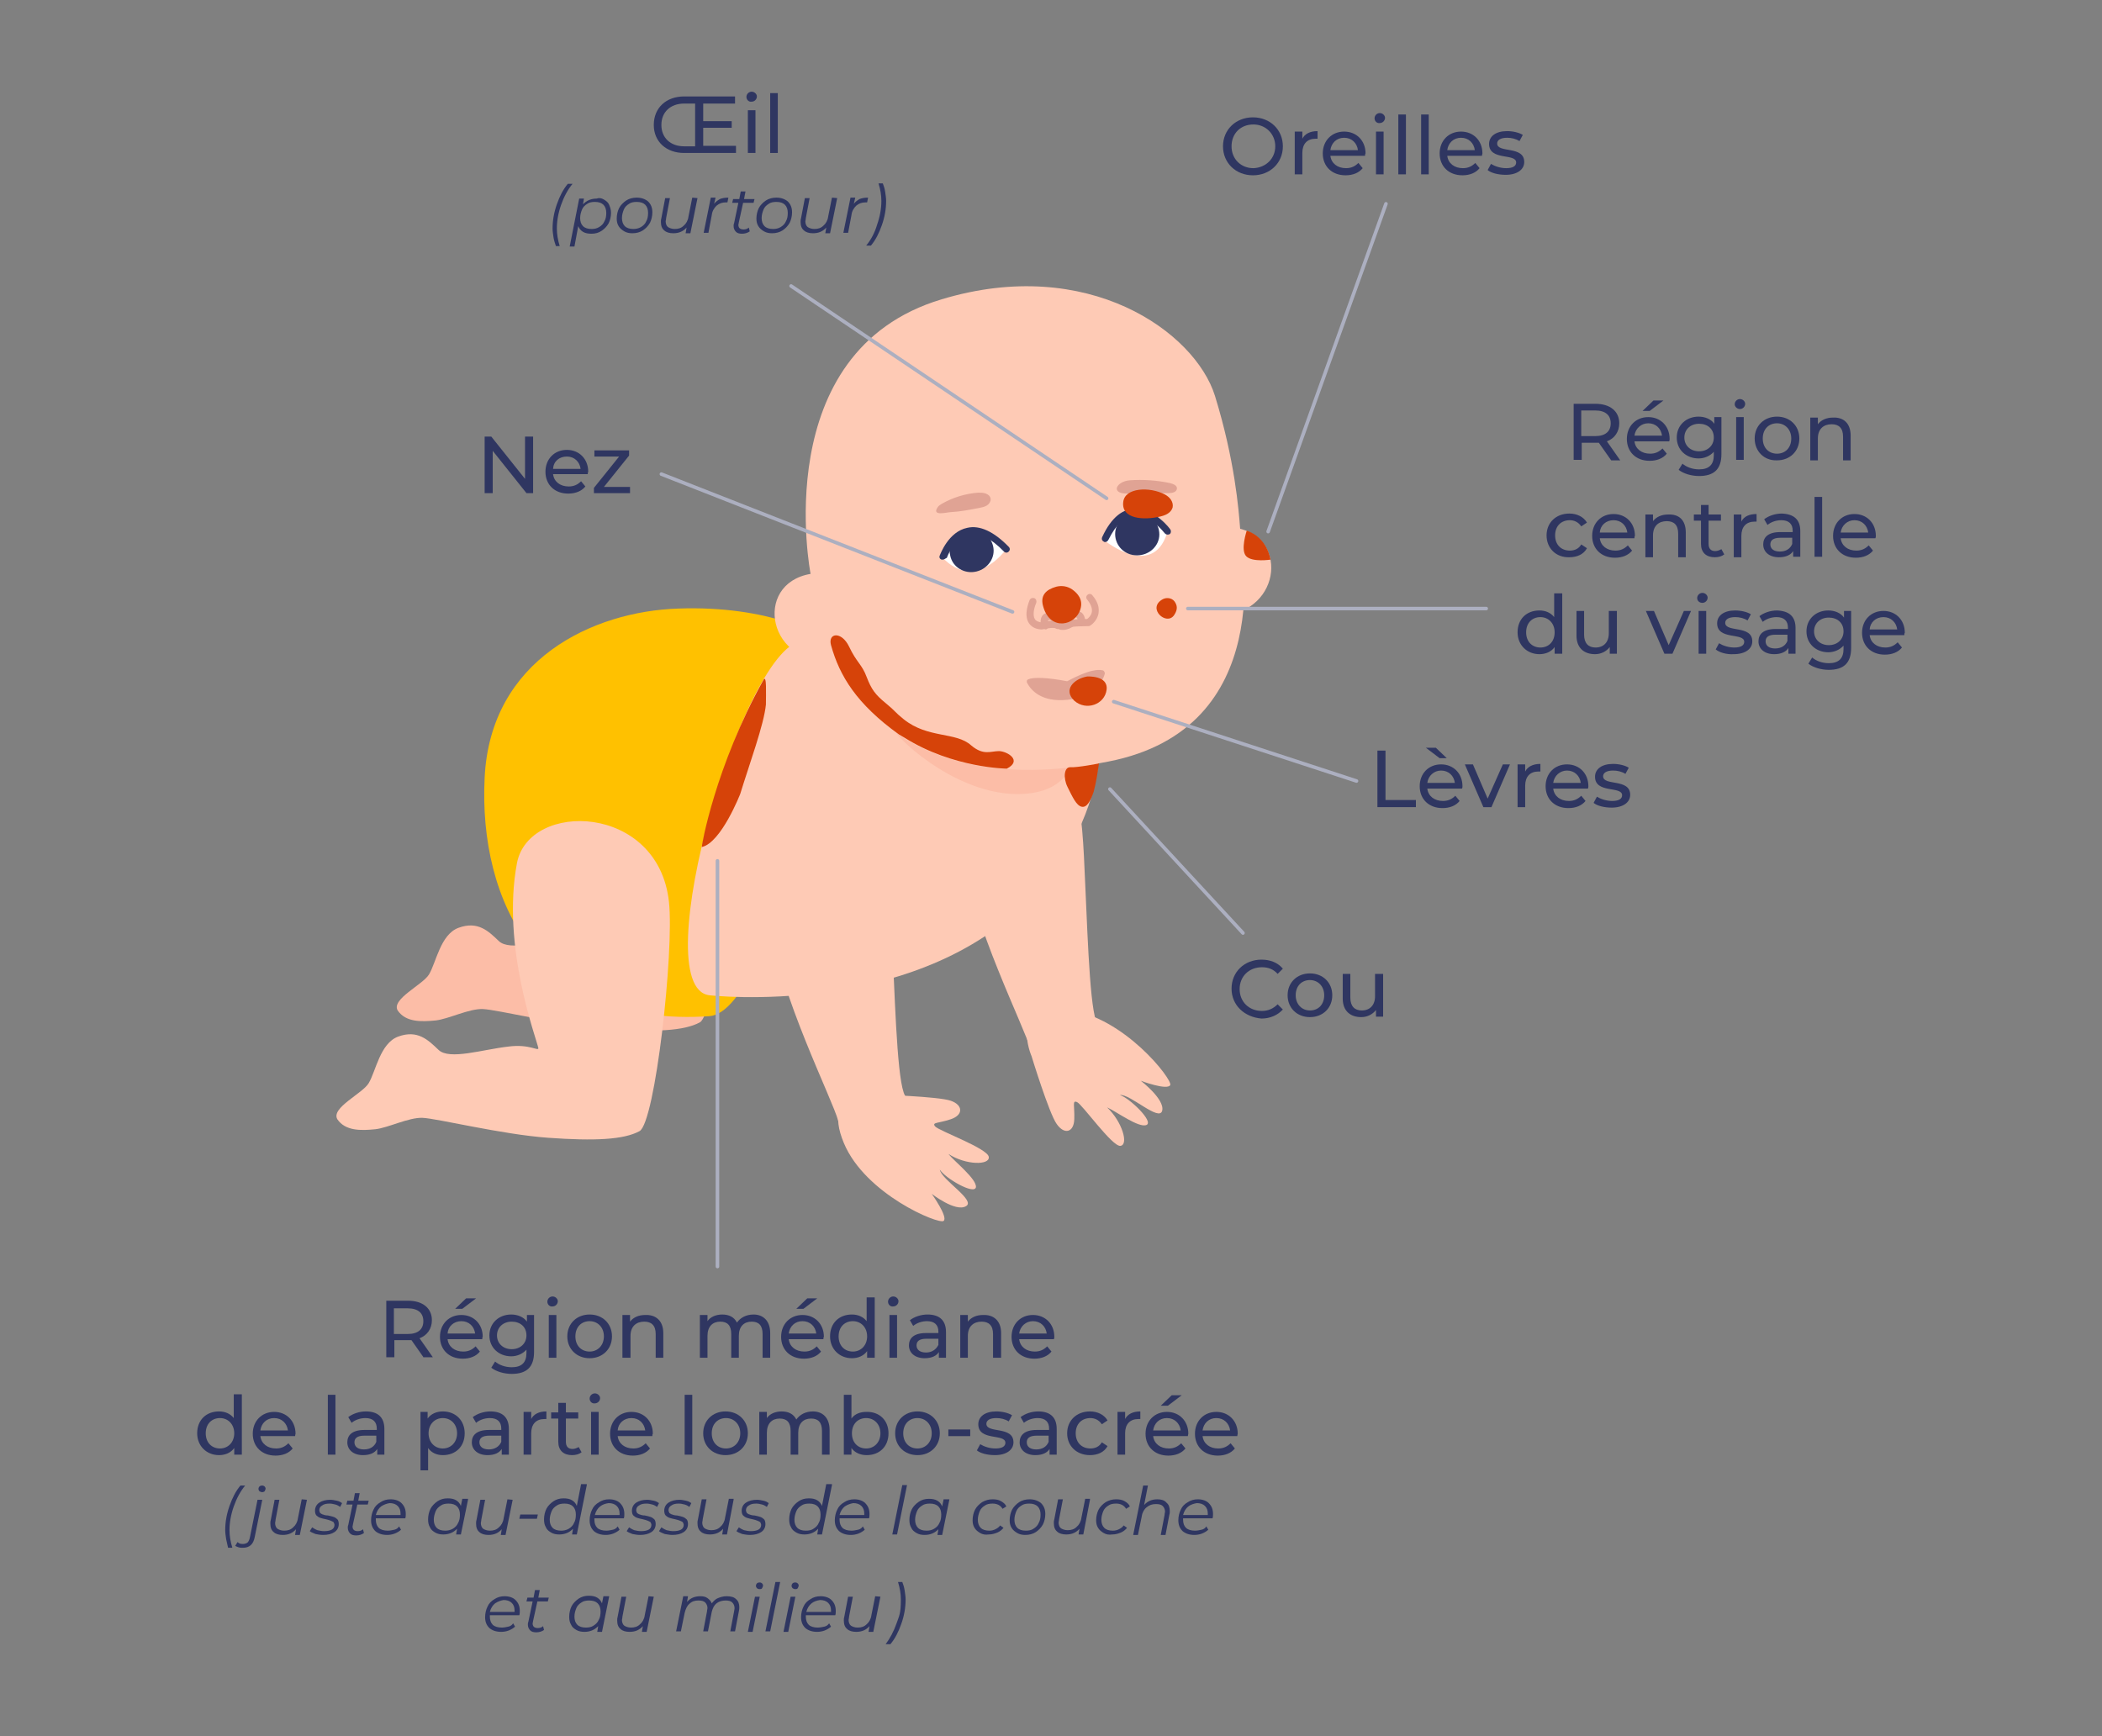 <?xml version="1.0" encoding="utf-8"?>
<!-- Generator: Adobe Illustrator 26.3.1, SVG Export Plug-In . SVG Version: 6.00 Build 0)  -->
<svg version="1.1" id="Calque_1" xmlns="http://www.w3.org/2000/svg" xmlns:xlink="http://www.w3.org/1999/xlink" x="0px" y="0px"
	 viewBox="0 0 442.4 365.5" style="enable-background:new 0 0 442.4 365.5;" xml:space="preserve">
<rect x="0" y="0" width="442.4" height="365.5" fill="#808080" stroke="none"/>
<style type="text/css">
	.st0{fill:#FCBDA7;}
	.st1{fill:#FFC100;}
	.st2{fill:#FECAB5;}
	.st3{fill:#D64309;}
	.st4{fill:#E0A394;}
	.st5{fill:#FFFFFF;}
	.st6{fill:#2F3661;}
	.st7{fill:none;stroke:#ACAFC0;stroke-width:0.75;stroke-linecap:round;stroke-linejoin:round;stroke-miterlimit:10;}
</style>
<path class="st0" d="M121.5,158.8c-3.3,17.5,4.1,36.9,4.5,38.9c0.1,0.8-1.8-0.9-6.3-0.3c-5.4,0.6-12.4,2.9-14.7,0.7
	c-2.2-2.1-4.4-4.3-8.5-2.8c-3.8,1.4-4.7,7.3-6.2,9.8c-1.3,2.2-8,5.2-6.6,7.6c1.7,2.5,5,2.4,8,2.1c2.7-0.3,7-2.5,9.9-2.4
	c3,0.1,16.7,3.5,26.5,4.2s15.9,0.4,19.2-1.4c3.3-1.8,7.3-37.8,6.2-48.2C151.3,146.2,123.9,145.5,121.5,158.8z"/>
<path class="st1" d="M173.8,134.9c-0.9-1.2-11.8-7.5-31.1-6.8c-17.9,0.6-39.5,10.7-40.7,35.6c-1.3,25.9,11.4,52.7,47.3,50.2
	C163.2,212.9,177.8,140.2,173.8,134.9z"/>
<path class="st2" d="M149.3,209.5c0,0,43.5,5,67.8-20.6c20.2-21.4,13.3-42.9,13.3-42.9s-48.8-10.9-61.2-11.1
	C156.9,134.6,135.4,207.8,149.3,209.5z"/>
<path class="st3" d="M160.7,143.1c0.7-1.2,0.5,3,0.5,5.2c-0.4,4.2-3.5,12.6-5.4,18.8c0,0-4,10.3-8.1,11.2
	C147.6,178.3,150.5,161.4,160.7,143.1z"/>
<g>
	<path class="st2" d="M224.8,220.1c-1.1-0.1-2.2-0.2-3.4-0.2c-2.2,0-4.3,1.7-4.5,1c-1.1-4.3-12.5-26.9-14-40.6
		c-1.9-17,2.3-25.1,12.1-24.5c12.4,0.7,12.7,14.2,13.4,30.3c0.6,13.2,1.1,28.8,2.9,29.9L224.8,220.1z"/>
	<path class="st2" d="M217.1,222.3c0,0,3.7,12.1,5.3,14.3c1.6,2.3,3.6,1.8,3.7-1c0.1-2.8-0.5-4.1,0.6-3.6s7.4,9.4,9.1,9.2
		c1.8-0.2,0.4-5.1-2.8-8.1c2,0.9,6.7,4.4,8.3,3.7s-3.6-5.7-5.6-6.3c2.1-0.3,8.3,5.7,8.9,3.3c0.6-2.4-4.5-6.3-4.5-6.3
		s5.6,2.1,6.2,0.9c0.5-1.2-9.8-14.4-21.4-15.8C212.1,210.9,217.1,222.3,217.1,222.3z"/>
</g>
<path class="st2" d="M108.8,181.7c-3.3,17.5,4.1,36.9,4.5,38.9c0.1,0.8-1.8-0.9-6.3-0.3c-5.4,0.6-12.4,2.9-14.7,0.7
	c-2.2-2.1-4.4-4.3-8.5-2.8c-3.8,1.4-4.7,7.3-6.2,9.8c-1.3,2.2-8,5.2-6.6,7.6c1.7,2.5,5,2.4,8,2.1c2.7-0.3,7-2.5,9.9-2.4
	c3,0.1,16.7,3.5,26.5,4.2s15.9,0.4,19.2-1.4c3.3-1.8,7.3-37.8,6.2-48.2C138.6,169.1,111.3,168.5,108.8,181.7z"/>
<g>
	<path class="st2" d="M184.3,235.1c-1.1-0.1-2.2-0.2-3.4-0.2c-2.2,0-4.3,1.7-4.5,1c-1.1-4.3-12.5-26.9-14-40.6
		c-1.9-17,2.3-25.1,12.1-24.5c12.4,0.7,12.7,14.2,13.4,30.3c0.6,13.2,1.1,28.8,2.9,29.9L184.3,235.1z"/>
	<path class="st2" d="M184.9,230.4c0,0,12.6,0.4,15.2,1.3s2.7,3,0,3.9s-4,0.6-3.3,1.5s11,4.6,11.3,6.4s-4.8,1.8-8.5-0.6
		c1.4,1.7,6,5.3,5.8,7c-0.3,1.7-6.5-1.9-7.6-3.7c0.3,2.1,7.7,6.5,5.5,7.7c-2.2,1.3-7.2-2.6-7.2-2.6s3.5,4.9,2.5,5.7
		s-16.5-5.6-21-16.4C172.6,228.6,184.9,230.4,184.9,230.4z"/>
</g>
<g>
	<path class="st0" d="M191.6,142.9c0,0-6.7,6.9-3.2,11.2c3.5,4.4,16.5,14.8,29,12.8s9.3-16.6,8.8-16.6S191.6,142.9,191.6,142.9z"/>
	<path class="st2" d="M176,139c0,0,10.2,30.6,57.3,21.3c35.7-7,28.1-45,27.7-49.1c-0.3-3.9-1.1-14.3-5.3-27.9
		C251.5,69.9,229,53.7,198.2,63c-36.8,11-27.6,57.8-27.6,57.8C158.3,122.9,161.6,140.7,176,139z"/>
	<path class="st2" d="M259.2,111c0,0,0-0.1,0-0.3c-1.1,0.3-2.2,0.6-3.3,0.8c-0.1,0.1-0.2,0.2-0.3,0.2c0.2,1.9,0.4,3.8,0.6,5.7
		c0.5,4.1,0.8,8.2,0.8,12.2C270,128.8,271.3,112.1,259.2,111z"/>
	<g>
		<path class="st4" d="M232.1,141.1c0.3,0.1,0.5,0.5,0.4,0.8c-0.4,1.4-2.1,4.8-7.8,5.4c-5.7,0.6-7.8-2.2-8.5-3.5
			c-0.2-0.3-0.1-0.7,0.2-0.8c1.1-0.5,4-0.4,8.2,0.4C224.9,143.3,229.6,140.5,232.1,141.1z"/>
	</g>
	<path class="st4" d="M223.7,132.6c-0.3,0-0.6,0-0.9-0.2c-1.2-0.4-2-0.2-3.5,0.1c-0.1,0-0.1,0-0.2,0c-1.5-0.1-2.2-0.8-2.6-1.4
		c-1.1-1.8,0.1-4.5,0.2-4.8c0.2-0.4,0.6-0.5,1-0.4c0.4,0.2,0.5,0.6,0.4,1c-0.3,0.6-0.9,2.5-0.3,3.4c0.2,0.4,0.7,0.6,1.3,0.7
		c1.4-0.3,2.5-0.5,4.1,0c0.6,0.2,0.9,0.1,1.4-0.2c0.4-0.2,0.8-0.4,1.4-0.4c0.9-0.1,2.2-0.1,2.8-0.1c0.3-0.2,0.9-0.8,1-1.5
		c0.1-0.8-0.2-1.6-1-2.6c-0.3-0.3-0.2-0.8,0.1-1c0.3-0.3,0.8-0.2,1,0.1c1.1,1.3,1.5,2.5,1.3,3.8c-0.3,1.7-1.7,2.6-1.8,2.6
		c-0.1,0.1-0.2,0.1-0.4,0.1c0,0-1.7,0-2.9,0.1c-0.3,0-0.6,0.2-0.9,0.3C224.8,132.4,224.4,132.6,223.7,132.6z"/>
	<path class="st4" d="M224.9,132.3L224.9,132.3c-0.4,0-0.7-0.3-0.7-0.7c0-1,0.5-2.8,2.1-3c0.7-0.1,1.1,0.2,1.4,0.4
		c0.8,0.7,0.7,2,0.7,2.1c0,0.4-0.4,0.7-0.8,0.7c-0.4,0-0.7-0.4-0.7-0.8c0-0.3-0.1-0.8-0.3-1c0,0-0.1-0.1-0.3-0.1
		c-0.7,0.1-0.8,1.6-0.8,1.6C225.6,131.9,225.3,132.3,224.9,132.3z"/>
	<path class="st4" d="M219.8,132.4c-0.3,0-0.6-0.2-0.7-0.5c0-0.1-0.3-1.4,0.2-2.2c0.2-0.3,0.6-0.7,1.3-0.7c1.6-0.2,2.4,1.5,2.7,2.5
		c0.1,0.4-0.2,0.8-0.5,0.9c-0.4,0.1-0.8-0.2-0.9-0.5c0,0-0.4-1.5-1.1-1.4c-0.2,0-0.2,0.1-0.2,0.1c-0.1,0.2-0.1,0.7,0,1
		c0.1,0.4-0.1,0.8-0.5,0.9C219.9,132.4,219.8,132.4,219.8,132.4z"/>
	<g>
		<path class="st5" d="M232.5,113.8c0,0,10,8.1,13.1-1.5C245.5,112.1,238,102.4,232.5,113.8z"/>
		<path class="st6" d="M232.6,114.1c-0.1,0-0.2,0-0.3-0.1c-0.4-0.2-0.5-0.6-0.3-1c1.9-4.1,4.4-6.1,7.3-5.9c3.9,0.2,7,4.2,7.1,4.5
			c0.1,0.4,0,0.8-0.4,0.9c-0.3,0.1-0.7,0-0.9-0.3c-0.2-0.2-3-3.9-6.3-3.7c-2.1,0.1-3.9,1.9-5.5,5.1
			C233.1,114,232.8,114.1,232.6,114.1z"/>
		<path class="st6" d="M244,112.5c0,2.4-2.1,4.4-4.7,4.4c-2.6,0-4.6-2-4.6-4.5c0-2.4,2.1-4.4,4.7-4.4C242,108,244,110,244,112.5z"/>
	</g>
	<g>
		<path class="st5" d="M211.6,115.8c0,0-6.3,8.8-13.2,1.6C198.4,117.4,202.4,106.2,211.6,115.8z"/>
		<path class="st6" d="M198.4,117.8c-0.1,0-0.2,0-0.2,0c-0.4-0.1-0.6-0.5-0.4-0.9c0.1-0.2,1.8-5,5.8-5.8c2.6-0.6,5.6,0.8,8.7,4
			c0.3,0.3,0.3,0.7,0,1s-0.7,0.3-1,0c-2.7-2.8-5.2-4-7.3-3.6c-3.2,0.7-4.7,4.8-4.7,4.9C198.9,117.6,198.7,117.8,198.4,117.8z"/>
		<path class="st6" d="M209,114.9c0.6,2.4-1,4.8-3.5,5.4s-5-0.9-5.5-3.3c-0.6-2.4,1-4.8,3.5-5.4S208.4,112.5,209,114.9z"/>
	</g>
	<path class="st4" d="M206.2,106.9c0.5-0.1,1-0.2,1.5-0.5s0.8-0.8,0.8-1.3c0-0.6-0.5-1-1-1.2s-1.1-0.2-1.6-0.2
		c-2.7,0.2-5.3,1-7.6,2.3c-0.3,0.2-0.7,0.4-0.9,0.7c-1.5,2.1,2,1.1,2.7,1.1C202.1,107.7,204.1,107.3,206.2,106.9z"/>
	<path class="st4" d="M246,103.8c0.7,0,1.6-0.2,1.7-0.9c0.1-0.7-0.7-1-1.4-1.2c-2.8-0.6-5.7-0.8-8.5-0.6c-2.8,0.2-4.2,2.8-0.6,2.8
		C240.1,103.9,243.1,103.8,246,103.8z"/>
	<path class="st3" d="M231.3,160.7c0,0-4.5,0.9-6.1,0.8c-1.2,0-1.5,2.2-0.5,4.2s1.8,3.8,2.9,4.1s1.9-1.1,2.6-3.2
		C230.8,164.3,231,162.6,231.3,160.7z"/>
	<path class="st3" d="M211.9,161.8c0,0-11.3-0.1-21.5-6.5c-0.3-0.2-0.9-0.5-1.2-0.7c-8.9-6.4-12.5-12.3-14.3-18.8
		c-0.7-2.6,2.2-3,3.8,0.3c1.6,3.4,2.7,3.7,3.7,6.4c1,2.6,1.8,3.7,4,5.5s1.8,1.8,3.8,3.4c5.1,4.1,11,2.6,14.2,5.5
		c2.6,2.2,4.1,1.2,5.9,1.2C212.1,158.2,215.2,160.1,211.9,161.8z"/>
	<path class="st3" d="M228.8,142.4c0,0,4.5-0.3,4.1,2.8s-4.3,4.5-6.8,2.3C223.7,145.2,226,142.9,228.8,142.4z"/>
	<path class="st3" d="M222.3,123.5c1.2-0.3,2.4-0.1,3.4,0.6c1.1,0.8,2.3,2.1,1.7,4.1c-1,3.5-6.3,4.7-7.8-0.4
		C218.8,125.3,220.2,124.1,222.3,123.5z"/>
	<path class="st3" d="M244.6,126.2c0.8-0.5,2-0.4,2.6,0.4c0.5,0.7,0.8,1.6-0.1,2.9C245.5,131.8,241.4,128.1,244.6,126.2z"/>
	<path class="st3" d="M245.2,104.1c1.1,0.6,1.8,1.6,1.6,2.7c-0.2,0.7-0.8,1.5-2.5,1.9c-3.7,0.9-8.3,0.5-7.9-3
		C236.7,102.6,242,102.4,245.2,104.1z"/>
	<path class="st3" d="M262.4,111.7c0,0-1.4,4.1-0.1,5.4s5.1,0.7,5.1,0.7S266.8,113.2,262.4,111.7z"/>
</g>
<line class="st7" x1="232.9" y1="104.9" x2="166.5" y2="60.2"/>
<g>
	<path class="st6" d="M154.9,30.7v1.5H144c-3.8,0-6.4-2.4-6.4-5.9c0-3.6,2.6-6,6.4-6h10.7v1.5H148v3.7h6v1.4h-6v3.8H154.9z
		 M146.3,30.7v-8.9H144c-2.9,0-4.8,1.8-4.8,4.5s1.9,4.5,4.8,4.5h2.3V30.7z"/>
	<path class="st6" d="M157.1,20.4c0-0.6,0.5-1.1,1.1-1.1s1.1,0.5,1.1,1c0,0.6-0.5,1.1-1.1,1.1C157.6,21.5,157.1,21,157.1,20.4z
		 M157.4,23.2h1.6v9h-1.6V23.2z"/>
	<path class="st6" d="M162.1,19.6h1.6v12.6h-1.6V19.6z"/>
	<path class="st6" d="M116.5,50c-0.1-0.7-0.2-1.3-0.2-1.9c0-1.7,0.3-3.4,0.9-5.1s1.3-3.1,2.3-4.3h1c-1,1.2-1.8,2.7-2.4,4.4
		s-0.9,3.4-0.9,5c0,1.2,0.2,2.4,0.6,3.7H117C116.8,51.2,116.6,50.6,116.5,50z"/>
	<path class="st6" d="M127.1,42c0.5,0.3,0.9,0.6,1.1,1.1s0.4,1,0.4,1.7c0,0.8-0.2,1.6-0.5,2.2c-0.4,0.7-0.9,1.2-1.5,1.6
		s-1.3,0.6-2.1,0.6c-0.7,0-1.3-0.1-1.8-0.4c-0.5-0.3-0.8-0.7-1-1.2l-0.8,4.3h-1l2-10.1h1l-0.2,1.2c0.4-0.4,0.8-0.7,1.3-0.9
		s1-0.3,1.6-0.3C126.1,41.6,126.6,41.7,127.1,42z M126.1,47.8c0.5-0.3,0.9-0.7,1.1-1.2c0.3-0.5,0.4-1.1,0.4-1.8s-0.2-1.3-0.6-1.7
		s-1-0.6-1.8-0.6c-0.6,0-1.2,0.1-1.6,0.4c-0.5,0.3-0.9,0.7-1.1,1.2s-0.4,1.1-0.4,1.8s0.2,1.3,0.6,1.7s1,0.6,1.8,0.6
		C125.1,48.2,125.6,48.1,126.1,47.8z"/>
	<path class="st6" d="M131.4,48.7c-0.5-0.3-0.9-0.6-1.2-1.1s-0.4-1-0.4-1.6c0-0.8,0.2-1.6,0.5-2.2s0.9-1.2,1.5-1.6
		c0.6-0.4,1.4-0.6,2.2-0.6c1,0,1.8,0.3,2.4,0.8c0.6,0.6,0.9,1.3,0.9,2.3c0,0.8-0.2,1.6-0.5,2.2c-0.4,0.7-0.9,1.2-1.5,1.6
		s-1.4,0.6-2.2,0.6C132.5,49.1,131.9,49,131.4,48.7z M134.9,47.8c0.5-0.3,0.9-0.7,1.1-1.2c0.3-0.5,0.4-1.1,0.4-1.8s-0.2-1.3-0.6-1.7
		c-0.4-0.4-1-0.6-1.8-0.6c-0.6,0-1.2,0.1-1.6,0.4c-0.5,0.3-0.9,0.7-1.1,1.2s-0.4,1.1-0.4,1.8s0.2,1.3,0.6,1.7s1,0.6,1.8,0.6
		C133.8,48.2,134.4,48.1,134.9,47.8z"/>
	<path class="st6" d="M146.8,41.7l-1.5,7.4h-1l0.2-1.2c-0.7,0.8-1.6,1.2-2.8,1.2c-0.8,0-1.5-0.2-1.9-0.6c-0.5-0.4-0.7-1-0.7-1.8
		c0-0.3,0-0.5,0.1-0.8l0.8-4.2h1l-0.8,4.2c0,0.3-0.1,0.5-0.1,0.7c0,0.5,0.2,1,0.5,1.2s0.8,0.4,1.4,0.4c0.8,0,1.4-0.2,1.9-0.7
		c0.5-0.4,0.9-1.1,1-1.9l0.8-4L146.8,41.7L146.8,41.7z"/>
	<path class="st6" d="M151.5,41.9c0.5-0.2,1.1-0.3,1.8-0.3l-0.2,1h-0.3c-0.8,0-1.4,0.2-2,0.7c-0.5,0.5-0.9,1.1-1,2l-0.7,3.7h-1
		l1.5-7.4h1l-0.3,1.3C150.6,42.5,151,42.2,151.5,41.9z"/>
	<path class="st6" d="M155.5,46.8c0,0.2-0.1,0.4-0.1,0.5c0,0.7,0.4,1,1.1,1c0.4,0,0.8-0.1,1.1-0.4l0.2,0.8c-0.4,0.3-1,0.5-1.6,0.5
		s-1-0.1-1.3-0.4c-0.3-0.3-0.5-0.7-0.5-1.2c0-0.2,0-0.4,0.1-0.6l0.9-4.3h-1.3l0.2-0.8h1.3l0.3-1.6h1l-0.3,1.6h2.2l-0.2,0.8h-2.2
		L155.5,46.8z"/>
	<path class="st6" d="M160.8,48.7c-0.5-0.3-0.9-0.6-1.2-1.1s-0.4-1-0.4-1.6c0-0.8,0.2-1.6,0.5-2.2s0.9-1.2,1.5-1.6
		c0.6-0.4,1.4-0.6,2.2-0.6c1,0,1.8,0.3,2.4,0.8c0.6,0.6,0.9,1.3,0.9,2.3c0,0.8-0.2,1.6-0.5,2.2c-0.4,0.7-0.9,1.2-1.5,1.6
		s-1.4,0.6-2.2,0.6C161.9,49.1,161.3,49,160.8,48.7z M164.3,47.8c0.5-0.3,0.9-0.7,1.1-1.2c0.3-0.5,0.4-1.1,0.4-1.8s-0.2-1.3-0.6-1.7
		c-0.4-0.4-1-0.6-1.8-0.6c-0.6,0-1.2,0.1-1.6,0.4c-0.5,0.3-0.9,0.7-1.1,1.2s-0.4,1.1-0.4,1.8s0.2,1.3,0.6,1.7s1,0.6,1.8,0.6
		C163.3,48.2,163.8,48.1,164.3,47.8z"/>
	<path class="st6" d="M176.2,41.7l-1.5,7.4h-1l0.2-1.2c-0.7,0.8-1.6,1.2-2.8,1.2c-0.8,0-1.5-0.2-1.9-0.6c-0.5-0.4-0.7-1-0.7-1.8
		c0-0.3,0-0.5,0.1-0.8l0.8-4.2h1l-0.8,4.2c0,0.3-0.1,0.5-0.1,0.7c0,0.5,0.2,1,0.5,1.2s0.8,0.4,1.4,0.4c0.8,0,1.4-0.2,1.9-0.7
		c0.5-0.4,0.9-1.1,1-1.9l0.8-4L176.2,41.7L176.2,41.7z"/>
	<path class="st6" d="M180.9,41.9c0.5-0.2,1.1-0.3,1.8-0.3l-0.2,1h-0.3c-0.8,0-1.4,0.2-2,0.7c-0.5,0.5-0.9,1.1-1,2l-0.7,3.7h-1
		l1.5-7.4h1l-0.3,1.3C180,42.5,180.4,42.2,180.9,41.9z"/>
	<path class="st6" d="M184.6,47.3c0.6-1.7,0.9-3.4,0.9-5c0-1.2-0.2-2.4-0.6-3.7h0.9c0.2,0.5,0.4,1.1,0.5,1.8s0.2,1.3,0.2,1.9
		c0,1.7-0.3,3.4-0.9,5.1s-1.3,3.1-2.3,4.3h-1C183.3,50.5,184.1,49,184.6,47.3z"/>
</g>
<line class="st7" x1="151" y1="266.6" x2="151" y2="181.2"/>
<g>
	<path class="st6" d="M89.2,285.8l-2.6-3.7c-0.2,0-0.5,0-0.7,0H83v3.6h-1.7v-11.9h4.6c3.1,0,5,1.6,5,4.1c0,1.8-1,3.2-2.6,3.8l2.8,4
		h-1.9V285.8z M89.1,278.1c0-1.7-1.1-2.7-3.3-2.7h-2.9v5.4h2.9C88,280.8,89.1,279.8,89.1,278.1z"/>
	<path class="st6" d="M101.5,281.9h-7.3c0.2,1.6,1.5,2.6,3.3,2.6c1.1,0,1.9-0.4,2.6-1.1l0.9,1.1c-0.8,1-2.1,1.5-3.6,1.5
		c-2.9,0-4.8-1.9-4.8-4.6s1.9-4.6,4.5-4.6s4.5,1.9,4.5,4.6C101.5,281.5,101.5,281.7,101.5,281.9z M94.2,280.7h5.8
		c-0.2-1.5-1.3-2.6-2.9-2.6S94.3,279.2,94.2,280.7z M97.3,275.5h-1.5l2.3-2.2h2.1L97.3,275.5z"/>
	<path class="st6" d="M112.4,276.8v7.8c0,3.2-1.6,4.6-4.7,4.6c-1.6,0-3.3-0.5-4.3-1.3l0.8-1.3c0.8,0.7,2.1,1.2,3.5,1.2
		c2.1,0,3.1-1,3.1-3v-0.7c-0.8,0.9-2,1.4-3.2,1.4c-2.6,0-4.6-1.8-4.6-4.4s2-4.4,4.6-4.4c1.3,0,2.6,0.5,3.3,1.5v-1.4L112.4,276.8
		L112.4,276.8z M110.8,281.1c0-1.8-1.3-2.9-3.1-2.9c-1.8,0-3.1,1.2-3.1,2.9c0,1.7,1.3,2.9,3.1,2.9S110.8,282.8,110.8,281.1z"/>
	<path class="st6" d="M115.2,274c0-0.6,0.5-1.1,1.1-1.1s1.1,0.5,1.1,1c0,0.6-0.5,1.1-1.1,1.1C115.7,275.1,115.2,274.6,115.2,274z
		 M115.5,276.8h1.6v9h-1.6V276.8z"/>
	<path class="st6" d="M119.4,281.3c0-2.7,2-4.6,4.7-4.6s4.7,1.9,4.7,4.6s-2,4.6-4.7,4.6C121.4,285.9,119.4,284,119.4,281.3z
		 M127.1,281.3c0-1.9-1.3-3.2-3-3.2s-3,1.2-3,3.2s1.3,3.2,3,3.2C125.8,284.5,127.1,283.2,127.1,281.3z"/>
	<path class="st6" d="M139.6,280.6v5.2H138v-5c0-1.8-0.9-2.6-2.4-2.6c-1.7,0-2.9,1-2.9,3v4.6H131v-9h1.6v1.4
		c0.7-0.9,1.8-1.4,3.2-1.4C138,276.7,139.6,278,139.6,280.6z"/>
	<path class="st6" d="M162.1,280.6v5.2h-1.6v-5c0-1.8-0.8-2.6-2.3-2.6c-1.6,0-2.7,1-2.7,3v4.6h-1.6v-5c0-1.8-0.8-2.6-2.3-2.6
		c-1.6,0-2.7,1-2.7,3v4.6h-1.6v-9h1.6v1.3c0.6-0.9,1.8-1.4,3.1-1.4c1.4,0,2.5,0.5,3.1,1.7c0.7-1,1.9-1.7,3.5-1.7
		C160.6,276.7,162.1,278,162.1,280.6z"/>
	<path class="st6" d="M173.3,281.9H166c0.2,1.6,1.5,2.6,3.3,2.6c1.1,0,1.9-0.4,2.6-1.1l0.9,1.1c-0.8,1-2.1,1.5-3.6,1.5
		c-2.9,0-4.8-1.9-4.8-4.6s1.9-4.6,4.5-4.6s4.5,1.9,4.5,4.6C173.3,281.5,173.3,281.7,173.3,281.9z M166,280.7h5.8
		c-0.2-1.5-1.3-2.6-2.9-2.6C167.3,278.1,166.2,279.2,166,280.7z M169.1,275.5h-1.5l2.3-2.2h2.1L169.1,275.5z"/>
	<path class="st6" d="M184.1,273.2v12.6h-1.6v-1.4c-0.7,1-1.9,1.5-3.2,1.5c-2.6,0-4.6-1.9-4.6-4.6c0-2.8,1.9-4.6,4.6-4.6
		c1.3,0,2.4,0.5,3.1,1.4v-5h1.7V273.2z M182.5,281.3c0-1.9-1.3-3.2-3-3.2s-3,1.2-3,3.2s1.3,3.2,3,3.2S182.5,283.2,182.5,281.3z"/>
	<path class="st6" d="M186.9,274c0-0.6,0.5-1.1,1.1-1.1s1.1,0.5,1.1,1c0,0.6-0.5,1.1-1.1,1.1C187.4,275.1,186.9,274.6,186.9,274z
		 M187.2,276.8h1.6v9h-1.6V276.8z"/>
	<path class="st6" d="M199.1,280.4v5.4h-1.5v-1.2c-0.5,0.8-1.5,1.3-3,1.3c-2,0-3.3-1.1-3.3-2.7c0-1.4,0.9-2.6,3.6-2.6h2.6v-0.3
		c0-1.4-0.8-2.2-2.4-2.2c-1.1,0-2.2,0.4-2.9,1l-0.7-1.2c0.9-0.7,2.3-1.2,3.7-1.2C197.7,276.7,199.1,277.9,199.1,280.4z M197.5,283.1
		v-1.3H195c-1.6,0-2.1,0.6-2.1,1.4c0,0.9,0.7,1.5,2,1.5C196.1,284.7,197,284.1,197.5,283.1z"/>
	<path class="st6" d="M210.7,280.6v5.2H209v-5c0-1.8-0.9-2.6-2.4-2.6c-1.7,0-2.9,1-2.9,3v4.6h-1.6v-9h1.6v1.4
		c0.7-0.9,1.8-1.4,3.2-1.4C209.1,276.7,210.7,278,210.7,280.6z"/>
	<path class="st6" d="M221.8,281.9h-7.3c0.2,1.6,1.5,2.6,3.3,2.6c1.1,0,1.9-0.4,2.6-1.1l0.9,1.1c-0.8,1-2.1,1.5-3.6,1.5
		c-2.9,0-4.8-1.9-4.8-4.6s1.9-4.6,4.5-4.6s4.5,1.9,4.5,4.6C221.9,281.5,221.9,281.7,221.8,281.9z M214.5,280.7h5.8
		c-0.2-1.5-1.3-2.6-2.9-2.6C215.9,278.1,214.7,279.2,214.5,280.7z"/>
	<path class="st6" d="M50.9,293.6v12.6h-1.6v-1.4c-0.7,1-1.9,1.5-3.2,1.5c-2.6,0-4.6-1.9-4.6-4.6c0-2.8,1.9-4.6,4.6-4.6
		c1.3,0,2.4,0.5,3.1,1.4v-5h1.7V293.6z M49.3,301.7c0-1.9-1.3-3.2-3-3.2s-3,1.2-3,3.2s1.3,3.2,3,3.2C48,304.9,49.3,303.6,49.3,301.7
		z"/>
	<path class="st6" d="M62.1,302.3h-7.3c0.2,1.6,1.5,2.6,3.3,2.6c1.1,0,1.9-0.4,2.6-1.1l0.9,1.1c-0.8,1-2.1,1.5-3.6,1.5
		c-2.9,0-4.8-1.9-4.8-4.6s1.9-4.6,4.5-4.6s4.5,1.9,4.5,4.6C62.2,301.9,62.1,302.1,62.1,302.3z M54.8,301.1h5.8
		c-0.2-1.5-1.3-2.6-2.9-2.6C56.1,298.5,55,299.6,54.8,301.1z"/>
	<path class="st6" d="M69,293.6h1.6v12.6H69V293.6z"/>
	<path class="st6" d="M80.9,300.8v5.4h-1.5V305c-0.5,0.8-1.5,1.3-3,1.3c-2,0-3.3-1.1-3.3-2.7c0-1.4,0.9-2.6,3.6-2.6h2.6v-0.3
		c0-1.4-0.8-2.2-2.4-2.2c-1.1,0-2.2,0.4-2.9,1l-0.7-1.2c0.9-0.7,2.3-1.2,3.7-1.2C79.5,297.1,80.9,298.3,80.9,300.8z M79.2,303.5
		v-1.3h-2.5c-1.6,0-2.1,0.6-2.1,1.4c0,0.9,0.7,1.5,2,1.5S78.8,304.5,79.2,303.5z"/>
	<path class="st6" d="M97.8,301.7c0,2.8-1.9,4.6-4.6,4.6c-1.3,0-2.4-0.5-3.1-1.5v4.7h-1.6v-12.3H90v1.4c0.7-1,1.9-1.5,3.2-1.5
		C95.9,297.1,97.8,299,97.8,301.7z M96.2,301.7c0-1.9-1.3-3.2-3-3.2s-3,1.3-3,3.2c0,1.9,1.3,3.2,3,3.2
		C94.9,304.9,96.2,303.6,96.2,301.7z"/>
	<path class="st6" d="M107.1,300.8v5.4h-1.5V305c-0.5,0.8-1.5,1.3-3,1.3c-2,0-3.3-1.1-3.3-2.7c0-1.4,0.9-2.6,3.6-2.6h2.6v-0.3
		c0-1.4-0.8-2.2-2.4-2.2c-1.1,0-2.2,0.4-2.9,1l-0.7-1.2c0.9-0.7,2.3-1.2,3.7-1.2C105.7,297.1,107.1,298.3,107.1,300.8z M105.5,303.5
		v-1.3H103c-1.6,0-2.1,0.6-2.1,1.4c0,0.9,0.7,1.5,2,1.5C104.1,305.1,105.1,304.5,105.5,303.5z"/>
	<path class="st6" d="M115,297.1v1.6c-0.1,0-0.3,0-0.4,0c-1.8,0-2.8,1.1-2.8,3v4.5h-1.6v-9h1.6v1.5
		C112.3,297.7,113.4,297.1,115,297.1z"/>
	<path class="st6" d="M122.4,305.7c-0.5,0.4-1.2,0.6-2,0.6c-1.8,0-2.9-1-2.9-2.8v-4.9H116v-1.3h1.5v-2h1.6v2h2.6v1.3h-2.6v4.9
		c0,1,0.5,1.5,1.4,1.5c0.5,0,0.9-0.2,1.3-0.4L122.4,305.7z"/>
	<path class="st6" d="M124.1,294.4c0-0.6,0.5-1.1,1.1-1.1s1.1,0.5,1.1,1c0,0.6-0.5,1.1-1.1,1.1C124.6,295.5,124.1,295,124.1,294.4z
		 M124.4,297.2h1.6v9h-1.6V297.2z"/>
	<path class="st6" d="M137.3,302.3H130c0.2,1.6,1.5,2.6,3.3,2.6c1.1,0,1.9-0.4,2.6-1.1l0.9,1.1c-0.8,1-2.1,1.5-3.6,1.5
		c-2.9,0-4.8-1.9-4.8-4.6s1.9-4.6,4.5-4.6s4.5,1.9,4.5,4.6C137.3,301.9,137.3,302.1,137.3,302.3z M130,301.1h5.8
		c-0.2-1.5-1.3-2.6-2.9-2.6C131.3,298.5,130.1,299.6,130,301.1z"/>
	<path class="st6" d="M144.1,293.6h1.6v12.6h-1.6V293.6z"/>
	<path class="st6" d="M148,301.7c0-2.7,2-4.6,4.7-4.6s4.7,1.9,4.7,4.6s-2,4.6-4.7,4.6C150,306.3,148,304.4,148,301.7z M155.8,301.7
		c0-1.9-1.3-3.2-3-3.2s-3,1.2-3,3.2s1.3,3.2,3,3.2C154.5,304.9,155.8,303.6,155.8,301.7z"/>
	<path class="st6" d="M174.6,301v5.2H173v-5c0-1.8-0.8-2.6-2.3-2.6c-1.6,0-2.7,1-2.7,3v4.6h-1.6v-5c0-1.8-0.8-2.6-2.3-2.6
		c-1.6,0-2.7,1-2.7,3v4.6h-1.6v-9h1.6v1.3c0.6-0.9,1.8-1.4,3.1-1.4c1.4,0,2.5,0.5,3.1,1.7c0.7-1,1.9-1.7,3.5-1.7
		C173.1,297.1,174.6,298.4,174.6,301z"/>
	<path class="st6" d="M187,301.7c0,2.8-1.9,4.6-4.6,4.6c-1.3,0-2.5-0.5-3.2-1.5v1.4h-1.6v-12.6h1.6v5c0.7-1,1.9-1.4,3.1-1.4
		C185.1,297.1,187,299,187,301.7z M185.3,301.7c0-1.9-1.3-3.2-3-3.2s-3,1.2-3,3.2s1.3,3.2,3,3.2C184,304.9,185.3,303.6,185.3,301.7z
		"/>
	<path class="st6" d="M188.4,301.7c0-2.7,2-4.6,4.7-4.6s4.7,1.9,4.7,4.6s-2,4.6-4.7,4.6C190.4,306.3,188.4,304.4,188.4,301.7z
		 M196.1,301.7c0-1.9-1.3-3.2-3-3.2s-3,1.2-3,3.2s1.3,3.2,3,3.2C194.8,304.9,196.1,303.6,196.1,301.7z"/>
	<path class="st6" d="M199.6,300.9h4.6v1.4h-4.6V300.9z"/>
	<path class="st6" d="M205.6,305.3l0.7-1.3c0.8,0.5,2,0.9,3.2,0.9c1.5,0,2.1-0.5,2.1-1.2c0-2-5.7-0.3-5.7-3.9c0-1.6,1.4-2.7,3.8-2.7
		c1.2,0,2.5,0.3,3.3,0.8l-0.7,1.3c-0.8-0.5-1.7-0.7-2.6-0.7c-1.4,0-2.1,0.5-2.1,1.2c0,2.1,5.7,0.4,5.7,3.9c0,1.6-1.5,2.7-3.9,2.7
		C207.8,306.3,206.3,305.9,205.6,305.3z"/>
	<path class="st6" d="M222.4,300.8v5.4h-1.5V305c-0.5,0.8-1.5,1.3-3,1.3c-2,0-3.3-1.1-3.3-2.7c0-1.4,0.9-2.6,3.6-2.6h2.6v-0.3
		c0-1.4-0.8-2.2-2.4-2.2c-1.1,0-2.2,0.4-2.9,1l-0.7-1.2c0.9-0.7,2.3-1.2,3.7-1.2C221,297.1,222.4,298.3,222.4,300.8z M220.7,303.5
		v-1.3h-2.5c-1.6,0-2.1,0.6-2.1,1.4c0,0.9,0.7,1.5,2,1.5S220.3,304.5,220.7,303.5z"/>
	<path class="st6" d="M224.6,301.7c0-2.7,2-4.6,4.8-4.6c1.6,0,3,0.7,3.7,1.9l-1.2,0.8c-0.6-0.9-1.5-1.3-2.4-1.3
		c-1.8,0-3.1,1.2-3.1,3.2s1.3,3.2,3.1,3.2c1,0,1.9-0.4,2.4-1.3l1.2,0.8c-0.7,1.3-2.1,1.9-3.7,1.9
		C226.6,306.3,224.6,304.4,224.6,301.7z"/>
	<path class="st6" d="M240,297.1v1.6c-0.1,0-0.3,0-0.4,0c-1.8,0-2.8,1.1-2.8,3v4.5h-1.6v-9h1.6v1.5
		C237.3,297.7,238.4,297.1,240,297.1z"/>
	<path class="st6" d="M250,302.3h-7.3c0.2,1.6,1.5,2.6,3.3,2.6c1.1,0,1.9-0.4,2.6-1.1l0.9,1.1c-0.8,1-2.1,1.5-3.6,1.5
		c-2.9,0-4.8-1.9-4.8-4.6s1.9-4.6,4.5-4.6s4.5,1.9,4.5,4.6C250.1,301.9,250,302.1,250,302.3z M242.7,301.1h5.8
		c-0.2-1.5-1.3-2.6-2.9-2.6C244,298.5,242.9,299.6,242.7,301.1z M245.8,295.9h-1.5l2.3-2.2h2.1L245.8,295.9z"/>
	<path class="st6" d="M260.4,302.3h-7.3c0.2,1.6,1.5,2.6,3.3,2.6c1.1,0,1.9-0.4,2.6-1.1l0.9,1.1c-0.8,1-2.1,1.5-3.6,1.5
		c-2.9,0-4.8-1.9-4.8-4.6s1.9-4.6,4.5-4.6c2.6,0,4.5,1.9,4.5,4.6C260.5,301.9,260.4,302.1,260.4,302.3z M253.1,301.1h5.8
		c-0.2-1.5-1.3-2.6-2.9-2.6S253.3,299.6,253.1,301.1z"/>
	<path class="st6" d="M47.6,324c-0.1-0.7-0.2-1.3-0.2-1.9c0-1.7,0.3-3.4,0.9-5.1s1.3-3.1,2.3-4.3h1c-1,1.2-1.8,2.7-2.4,4.4
		c-0.6,1.7-0.9,3.4-0.9,5c0,1.2,0.2,2.4,0.6,3.7H48C47.9,325.2,47.7,324.6,47.6,324z"/>
	<path class="st6" d="M50.2,325.7c-0.3-0.1-0.5-0.2-0.7-0.3l0.5-0.8c0.3,0.3,0.6,0.4,1.1,0.4c0.4,0,0.7-0.1,1-0.3
		c0.2-0.2,0.4-0.6,0.5-1.1l1.6-7.9h1l-1.6,7.9c-0.3,1.5-1.1,2.2-2.5,2.2C50.8,325.8,50.5,325.8,50.2,325.7z M54.6,313.9
		c-0.1-0.1-0.2-0.3-0.2-0.5s0.1-0.4,0.2-0.5c0.1-0.1,0.3-0.2,0.6-0.2c0.2,0,0.4,0.1,0.5,0.2s0.2,0.3,0.2,0.4c0,0.2-0.1,0.4-0.2,0.6
		c-0.1,0.1-0.3,0.2-0.6,0.2C54.9,314,54.7,314,54.6,313.9z"/>
	<path class="st6" d="M64.6,315.7l-1.5,7.4h-1l0.2-1.2c-0.7,0.8-1.6,1.2-2.8,1.2c-0.8,0-1.5-0.2-1.9-0.6c-0.5-0.4-0.7-1-0.7-1.8
		c0-0.3,0-0.5,0.1-0.8l0.8-4.2h1l-0.8,4.2c0,0.3-0.1,0.5-0.1,0.7c0,0.5,0.2,1,0.5,1.2s0.8,0.4,1.4,0.4c0.8,0,1.4-0.2,1.9-0.7
		c0.5-0.4,0.9-1.1,1-1.9l0.8-4L64.6,315.7L64.6,315.7z"/>
	<path class="st6" d="M66.4,322.9c-0.5-0.2-1-0.4-1.2-0.6l0.5-0.8c0.3,0.2,0.6,0.4,1.1,0.6c0.5,0.1,0.9,0.2,1.4,0.2
		c0.7,0,1.2-0.1,1.6-0.3s0.6-0.6,0.6-1c0-0.2-0.1-0.4-0.2-0.6c-0.2-0.1-0.3-0.2-0.6-0.3c-0.2-0.1-0.6-0.2-1-0.3
		c-0.5-0.1-0.9-0.2-1.2-0.3s-0.6-0.3-0.8-0.5c-0.2-0.2-0.3-0.6-0.3-1c0-0.7,0.3-1.3,0.9-1.7c0.6-0.4,1.4-0.6,2.3-0.6
		c0.5,0,0.9,0.1,1.4,0.2s0.8,0.3,1.1,0.5l-0.4,0.8c-0.3-0.2-0.6-0.4-1-0.5s-0.8-0.2-1.2-0.2c-0.7,0-1.2,0.1-1.6,0.4
		c-0.4,0.2-0.6,0.6-0.6,1c0,0.2,0.1,0.4,0.2,0.6c0.2,0.1,0.4,0.3,0.6,0.3c0.2,0.1,0.6,0.2,1,0.2c0.5,0.1,0.9,0.2,1.2,0.3
		c0.3,0.1,0.6,0.3,0.8,0.5c0.2,0.2,0.3,0.6,0.3,1c0,0.7-0.3,1.3-0.9,1.7s-1.4,0.6-2.4,0.6C67.4,323.1,66.9,323,66.4,322.9z"/>
	<path class="st6" d="M74.3,320.8c0,0.2-0.1,0.4-0.1,0.5c0,0.7,0.4,1,1.1,1c0.4,0,0.8-0.1,1.1-0.4l0.2,0.8c-0.4,0.3-1,0.5-1.6,0.5
		s-1-0.1-1.3-0.4s-0.5-0.7-0.5-1.2c0-0.2,0-0.4,0.1-0.6l0.9-4.3h-1.3l0.2-0.8h1.3l0.3-1.6h1l-0.3,1.6h2.2l-0.2,0.8h-2.2L74.3,320.8z
		"/>
	<path class="st6" d="M79.1,319.6c0,0.1,0,0.2,0,0.3c0,0.7,0.2,1.3,0.6,1.7c0.4,0.4,1.1,0.6,1.9,0.6c0.5,0,0.9-0.1,1.4-0.2
		s0.8-0.4,1-0.7l0.4,0.7c-0.3,0.3-0.8,0.6-1.3,0.8c-0.5,0.2-1.1,0.3-1.6,0.3c-1.1,0-1.9-0.3-2.5-0.8c-0.6-0.6-0.9-1.3-0.9-2.3
		c0-0.8,0.2-1.6,0.5-2.2c0.3-0.7,0.8-1.2,1.5-1.6c0.6-0.4,1.3-0.6,2.1-0.6c1,0,1.8,0.3,2.3,0.8c0.6,0.6,0.9,1.3,0.9,2.3
		c0,0.3,0,0.6-0.1,0.9L79.1,319.6L79.1,319.6z M80.2,317.1c-0.5,0.4-0.9,1-1.1,1.8h5.2c0-0.1,0-0.2,0-0.3c0-0.7-0.2-1.2-0.6-1.6
		s-1-0.6-1.7-0.6C81.4,316.5,80.8,316.7,80.2,317.1z"/>
	<path class="st6" d="M98.5,315.7L97,323h-1l0.2-1.2c-0.4,0.4-0.8,0.7-1.3,0.9s-1,0.3-1.6,0.3s-1.2-0.1-1.7-0.4s-0.9-0.6-1.1-1.1
		c-0.3-0.5-0.4-1-0.4-1.7c0-0.8,0.2-1.6,0.5-2.2s0.9-1.2,1.5-1.6s1.3-0.6,2.1-0.6c0.7,0,1.3,0.1,1.8,0.4s0.8,0.7,1,1.2l0.3-1.5h1.2
		V315.7z M95.3,321.8c0.5-0.3,0.9-0.7,1.1-1.2c0.3-0.5,0.4-1.1,0.4-1.8c0-0.7-0.2-1.3-0.6-1.7c-0.4-0.4-1-0.6-1.8-0.6
		c-0.6,0-1.2,0.1-1.6,0.4c-0.5,0.3-0.9,0.7-1.1,1.2s-0.4,1.1-0.4,1.8c0,0.7,0.2,1.3,0.6,1.7s1,0.6,1.8,0.6
		C94.2,322.2,94.8,322.1,95.3,321.8z"/>
	<path class="st6" d="M107.9,315.7l-1.5,7.4h-1l0.2-1.2c-0.7,0.8-1.6,1.2-2.8,1.2c-0.8,0-1.5-0.2-1.9-0.6c-0.5-0.4-0.7-1-0.7-1.8
		c0-0.3,0-0.5,0.1-0.8l0.8-4.2h1l-0.8,4.2c0,0.3-0.1,0.5-0.1,0.7c0,0.5,0.2,1,0.5,1.2s0.8,0.4,1.4,0.4c0.8,0,1.4-0.2,1.9-0.7
		c0.5-0.4,0.9-1.1,1-1.9l0.8-4L107.9,315.7L107.9,315.7z"/>
	<path class="st6" d="M109.5,318.8h3.7l-0.2,0.9h-3.7L109.5,318.8z"/>
	<path class="st6" d="M123.5,312.6l-2.1,10.4h-1l0.2-1.2c-0.4,0.4-0.8,0.7-1.3,0.9s-1,0.3-1.6,0.3s-1.2-0.1-1.7-0.4
		s-0.9-0.6-1.1-1.1c-0.3-0.5-0.4-1-0.4-1.7c0-0.8,0.2-1.6,0.5-2.2s0.9-1.2,1.5-1.6s1.3-0.6,2.1-0.6c0.7,0,1.3,0.1,1.8,0.4
		s0.8,0.7,1,1.2l0.9-4.6h1.2V312.6z M119.7,321.8c0.5-0.3,0.9-0.7,1.1-1.2c0.3-0.5,0.4-1.1,0.4-1.8c0-0.7-0.2-1.3-0.6-1.7
		c-0.4-0.4-1-0.6-1.8-0.6c-0.6,0-1.2,0.1-1.6,0.4c-0.5,0.3-0.9,0.7-1.1,1.2s-0.4,1.1-0.4,1.8c0,0.7,0.2,1.3,0.6,1.7s1,0.6,1.8,0.6
		C118.6,322.2,119.2,322.1,119.7,321.8z"/>
	<path class="st6" d="M125.1,319.6c0,0.1,0,0.2,0,0.3c0,0.7,0.2,1.3,0.6,1.7c0.4,0.4,1.1,0.6,1.9,0.6c0.5,0,0.9-0.1,1.4-0.2
		s0.8-0.4,1-0.7l0.4,0.7c-0.3,0.3-0.8,0.6-1.3,0.8c-0.5,0.2-1.1,0.3-1.6,0.3c-1.1,0-1.9-0.3-2.5-0.8c-0.6-0.6-0.9-1.3-0.9-2.3
		c0-0.8,0.2-1.6,0.5-2.2c0.3-0.7,0.8-1.2,1.5-1.6c0.6-0.4,1.3-0.6,2.1-0.6c1,0,1.8,0.3,2.3,0.8c0.6,0.6,0.9,1.3,0.9,2.3
		c0,0.3,0,0.6-0.1,0.9L125.1,319.6L125.1,319.6z M126.3,317.1c-0.5,0.4-0.9,1-1.1,1.8h5.2c0-0.1,0-0.2,0-0.3c0-0.7-0.2-1.2-0.6-1.6
		c-0.4-0.4-1-0.6-1.7-0.6C127.4,316.5,126.8,316.7,126.3,317.1z"/>
	<path class="st6" d="M133.1,322.9c-0.5-0.2-1-0.4-1.2-0.6l0.5-0.8c0.3,0.2,0.6,0.4,1.1,0.6c0.5,0.1,0.9,0.2,1.4,0.2
		c0.7,0,1.2-0.1,1.6-0.3s0.6-0.6,0.6-1c0-0.2-0.1-0.4-0.2-0.6c-0.2-0.1-0.3-0.2-0.6-0.3c-0.2-0.1-0.6-0.2-1-0.3
		c-0.5-0.1-0.9-0.2-1.2-0.3s-0.6-0.3-0.8-0.5s-0.3-0.6-0.3-1c0-0.7,0.3-1.3,0.9-1.7c0.6-0.4,1.4-0.6,2.3-0.6c0.5,0,0.9,0.1,1.4,0.2
		s0.8,0.3,1.1,0.5l-0.4,0.8c-0.3-0.2-0.6-0.4-1-0.5s-0.8-0.2-1.2-0.2c-0.7,0-1.2,0.1-1.6,0.4c-0.4,0.2-0.6,0.6-0.6,1
		c0,0.2,0.1,0.4,0.2,0.6c0.2,0.1,0.4,0.3,0.6,0.3c0.2,0.1,0.6,0.2,1,0.2c0.5,0.1,0.9,0.2,1.2,0.3c0.3,0.1,0.6,0.3,0.8,0.5
		s0.3,0.6,0.3,1c0,0.7-0.3,1.3-0.9,1.7s-1.4,0.6-2.4,0.6C134.2,323.1,133.6,323,133.1,322.9z"/>
	<path class="st6" d="M139.9,322.9c-0.5-0.2-1-0.4-1.2-0.6l0.5-0.8c0.3,0.2,0.6,0.4,1.1,0.6c0.5,0.1,0.9,0.2,1.4,0.2
		c0.7,0,1.2-0.1,1.6-0.3s0.6-0.6,0.6-1c0-0.2-0.1-0.4-0.2-0.6c-0.2-0.1-0.3-0.2-0.6-0.3c-0.2-0.1-0.6-0.2-1-0.3
		c-0.5-0.1-0.9-0.2-1.2-0.3s-0.6-0.3-0.8-0.5s-0.3-0.6-0.3-1c0-0.7,0.3-1.3,0.9-1.7c0.6-0.4,1.4-0.6,2.3-0.6c0.5,0,0.9,0.1,1.4,0.2
		s0.8,0.3,1.1,0.5l-0.4,0.8c-0.3-0.2-0.6-0.4-1-0.5s-0.8-0.2-1.2-0.2c-0.7,0-1.2,0.1-1.6,0.4c-0.4,0.2-0.6,0.6-0.6,1
		c0,0.2,0.1,0.4,0.2,0.6c0.2,0.1,0.4,0.3,0.6,0.3c0.2,0.1,0.6,0.2,1,0.2c0.5,0.1,0.9,0.2,1.2,0.3c0.3,0.1,0.6,0.3,0.8,0.5
		s0.3,0.6,0.3,1c0,0.7-0.3,1.3-0.9,1.7s-1.4,0.6-2.4,0.6C141,323.1,140.5,323,139.9,322.9z"/>
	<path class="st6" d="M154.4,315.7L153,323h-1l0.2-1.2c-0.7,0.8-1.6,1.2-2.8,1.2c-0.8,0-1.5-0.2-1.9-0.6c-0.5-0.4-0.7-1-0.7-1.8
		c0-0.3,0-0.5,0.1-0.8l0.8-4.2h1l-0.8,4.2c0,0.3-0.1,0.5-0.1,0.7c0,0.5,0.2,1,0.5,1.2s0.8,0.4,1.4,0.4c0.8,0,1.4-0.2,1.9-0.7
		c0.5-0.4,0.9-1.1,1-1.9l0.8-4h1V315.7z"/>
	<path class="st6" d="M156.2,322.9c-0.5-0.2-1-0.4-1.2-0.6l0.5-0.8c0.3,0.2,0.6,0.4,1.1,0.6c0.5,0.1,0.9,0.2,1.4,0.2
		c0.7,0,1.2-0.1,1.6-0.3s0.6-0.6,0.6-1c0-0.2-0.1-0.4-0.2-0.6c-0.2-0.1-0.3-0.2-0.6-0.3c-0.2-0.1-0.6-0.2-1-0.3
		c-0.5-0.1-0.9-0.2-1.2-0.3s-0.6-0.3-0.8-0.5s-0.3-0.6-0.3-1c0-0.7,0.3-1.3,0.9-1.7c0.6-0.4,1.4-0.6,2.3-0.6c0.5,0,0.9,0.1,1.4,0.2
		s0.8,0.3,1.1,0.5l-0.4,0.8c-0.3-0.2-0.6-0.4-1-0.5s-0.8-0.2-1.2-0.2c-0.7,0-1.2,0.1-1.6,0.4c-0.4,0.2-0.6,0.6-0.6,1
		c0,0.2,0.1,0.4,0.2,0.6c0.2,0.1,0.4,0.3,0.6,0.3c0.2,0.1,0.6,0.2,1,0.2c0.5,0.1,0.9,0.2,1.2,0.3c0.3,0.1,0.6,0.3,0.8,0.5
		s0.3,0.6,0.3,1c0,0.7-0.3,1.3-0.9,1.7s-1.4,0.6-2.4,0.6C157.3,323.1,156.7,323,156.2,322.9z"/>
	<path class="st6" d="M175.1,312.6L173,323h-1l0.2-1.2c-0.4,0.4-0.8,0.7-1.3,0.9s-1,0.3-1.6,0.3s-1.2-0.1-1.7-0.4s-0.9-0.6-1.1-1.1
		c-0.3-0.5-0.4-1-0.4-1.7c0-0.8,0.2-1.6,0.5-2.2s0.9-1.2,1.5-1.6s1.3-0.6,2.1-0.6c0.7,0,1.3,0.1,1.8,0.4s0.8,0.7,1,1.2l0.9-4.6h1.2
		V312.6z M171.2,321.8c0.5-0.3,0.9-0.7,1.1-1.2c0.3-0.5,0.4-1.1,0.4-1.8c0-0.7-0.2-1.3-0.6-1.7c-0.4-0.4-1-0.6-1.8-0.6
		c-0.6,0-1.2,0.1-1.6,0.4c-0.5,0.3-0.9,0.7-1.1,1.2s-0.4,1.1-0.4,1.8c0,0.7,0.2,1.3,0.6,1.7s1,0.6,1.8,0.6
		C170.2,322.2,170.8,322.1,171.2,321.8z"/>
	<path class="st6" d="M176.7,319.6c0,0.1,0,0.2,0,0.3c0,0.7,0.2,1.3,0.6,1.7c0.4,0.4,1.1,0.6,1.9,0.6c0.5,0,0.9-0.1,1.4-0.2
		s0.8-0.4,1-0.7l0.4,0.7c-0.3,0.3-0.8,0.6-1.3,0.8c-0.5,0.2-1.1,0.3-1.6,0.3c-1.1,0-1.9-0.3-2.5-0.8c-0.6-0.6-0.9-1.3-0.9-2.3
		c0-0.8,0.2-1.6,0.5-2.2c0.3-0.7,0.8-1.2,1.5-1.6c0.6-0.4,1.3-0.6,2.1-0.6c1,0,1.8,0.3,2.3,0.8c0.6,0.6,0.9,1.3,0.9,2.3
		c0,0.3,0,0.6-0.1,0.9L176.7,319.6L176.7,319.6z M177.8,317.1c-0.5,0.4-0.9,1-1.1,1.8h5.2c0-0.1,0-0.2,0-0.3c0-0.7-0.2-1.2-0.6-1.6
		c-0.4-0.4-1-0.6-1.7-0.6C179,316.5,178.4,316.7,177.8,317.1z"/>
	<path class="st6" d="M189.9,312.6h1l-2.1,10.4h-1L189.9,312.6z"/>
	<path class="st6" d="M199.8,315.7l-1.5,7.4h-1l0.2-1.2c-0.4,0.4-0.8,0.7-1.3,0.9s-1,0.3-1.6,0.3s-1.2-0.1-1.7-0.4s-0.9-0.6-1.1-1.1
		c-0.3-0.5-0.4-1-0.4-1.7c0-0.8,0.2-1.6,0.5-2.2s0.9-1.2,1.5-1.6s1.3-0.6,2.1-0.6c0.7,0,1.3,0.1,1.8,0.4s0.8,0.7,1,1.2l0.3-1.5h1.2
		V315.7z M196.6,321.8c0.5-0.3,0.9-0.7,1.1-1.2c0.3-0.5,0.4-1.1,0.4-1.8c0-0.7-0.2-1.3-0.6-1.7c-0.4-0.4-1-0.6-1.8-0.6
		c-0.6,0-1.2,0.1-1.6,0.4c-0.5,0.3-0.9,0.7-1.1,1.2s-0.4,1.1-0.4,1.8c0,0.7,0.2,1.3,0.6,1.7s1,0.6,1.8,0.6
		C195.6,322.2,196.1,322.1,196.6,321.8z"/>
	<path class="st6" d="M206.3,322.7c-0.5-0.3-0.9-0.6-1.2-1.1s-0.4-1-0.4-1.6c0-0.8,0.2-1.6,0.5-2.2s0.9-1.2,1.5-1.6
		c0.7-0.4,1.4-0.6,2.2-0.6c0.7,0,1.3,0.1,1.8,0.4s0.9,0.6,1.1,1.1l-0.8,0.5c-0.4-0.7-1.1-1.1-2.1-1.1c-0.6,0-1.2,0.1-1.6,0.4
		c-0.5,0.3-0.9,0.7-1.1,1.2s-0.4,1.1-0.4,1.8c0,0.7,0.2,1.3,0.6,1.7s1,0.6,1.8,0.6c0.5,0,0.9-0.1,1.3-0.3c0.4-0.2,0.7-0.4,1-0.8
		l0.7,0.5c-0.3,0.4-0.8,0.8-1.3,1s-1.1,0.4-1.8,0.4C207.4,323.1,206.8,323,206.3,322.7z"/>
	<path class="st6" d="M214.1,322.7c-0.5-0.3-0.9-0.6-1.2-1.1s-0.4-1-0.4-1.6c0-0.8,0.2-1.6,0.5-2.2s0.9-1.2,1.5-1.6s1.4-0.6,2.2-0.6
		c1,0,1.8,0.3,2.4,0.8c0.6,0.6,0.9,1.3,0.9,2.3c0,0.8-0.2,1.6-0.5,2.2c-0.4,0.7-0.9,1.2-1.5,1.6s-1.4,0.6-2.2,0.6
		C215.2,323.1,214.6,323,214.1,322.7z M217.5,321.8c0.5-0.3,0.9-0.7,1.1-1.2c0.3-0.5,0.4-1.1,0.4-1.8c0-0.7-0.2-1.3-0.6-1.7
		c-0.4-0.4-1-0.6-1.8-0.6c-0.6,0-1.2,0.1-1.6,0.4c-0.5,0.3-0.9,0.7-1.1,1.2s-0.4,1.1-0.4,1.8c0,0.7,0.2,1.3,0.6,1.7s1,0.6,1.8,0.6
		C216.5,322.2,217.1,322.1,217.5,321.8z"/>
	<path class="st6" d="M229.4,315.7L228,323h-1l0.2-1.2c-0.7,0.8-1.6,1.2-2.8,1.2c-0.8,0-1.5-0.2-1.9-0.6c-0.5-0.4-0.7-1-0.7-1.8
		c0-0.3,0-0.5,0.1-0.8l0.8-4.2h1l-0.8,4.2c0,0.3-0.1,0.5-0.1,0.7c0,0.5,0.2,1,0.5,1.2s0.8,0.4,1.4,0.4c0.8,0,1.4-0.2,1.9-0.7
		c0.5-0.4,0.9-1.1,1-1.9l0.8-4h1V315.7z"/>
	<path class="st6" d="M232.3,322.7c-0.5-0.3-0.9-0.6-1.2-1.1s-0.4-1-0.4-1.6c0-0.8,0.2-1.6,0.5-2.2s0.9-1.2,1.5-1.6
		c0.7-0.4,1.4-0.6,2.2-0.6c0.7,0,1.3,0.1,1.8,0.4s0.9,0.6,1.1,1.1l-0.8,0.5c-0.4-0.7-1.1-1.1-2.1-1.1c-0.6,0-1.2,0.1-1.6,0.4
		c-0.5,0.3-0.9,0.7-1.1,1.2s-0.4,1.1-0.4,1.8c0,0.7,0.2,1.3,0.6,1.7s1,0.6,1.8,0.6c0.5,0,0.9-0.1,1.3-0.3c0.4-0.2,0.7-0.4,1-0.8
		l0.7,0.5c-0.3,0.4-0.8,0.8-1.3,1s-1.1,0.4-1.8,0.4C233.4,323.1,232.8,323,232.3,322.7z"/>
	<path class="st6" d="M245.5,316.3c0.5,0.4,0.7,1,0.7,1.8c0,0.3,0,0.5-0.1,0.8l-0.8,4.2h-1l0.8-4.2c0-0.3,0.1-0.5,0.1-0.7
		c0-0.5-0.2-0.9-0.5-1.2c-0.3-0.3-0.8-0.4-1.4-0.4c-0.8,0-1.4,0.2-2,0.7c-0.5,0.4-0.9,1.1-1,1.9l-0.8,3.9h-1l2.1-10.4h1l-0.8,4.1
		c0.7-0.8,1.6-1.2,2.8-1.2C244.4,315.6,245.1,315.8,245.5,316.3z"/>
	<path class="st6" d="M249,319.6c0,0.1,0,0.2,0,0.3c0,0.7,0.2,1.3,0.6,1.7c0.4,0.4,1.1,0.6,1.9,0.6c0.5,0,0.9-0.1,1.4-0.2
		s0.8-0.4,1-0.7l0.4,0.7c-0.3,0.3-0.8,0.6-1.3,0.8c-0.5,0.2-1.1,0.3-1.6,0.3c-1.1,0-1.9-0.3-2.5-0.8c-0.6-0.6-0.9-1.3-0.9-2.3
		c0-0.8,0.2-1.6,0.5-2.2c0.3-0.7,0.8-1.2,1.5-1.6c0.6-0.4,1.3-0.6,2.1-0.6c1,0,1.8,0.3,2.3,0.8c0.6,0.6,0.9,1.3,0.9,2.3
		c0,0.3,0,0.6-0.1,0.9L249,319.6L249,319.6z M250.1,317.1c-0.5,0.4-0.9,1-1.1,1.8h5.2c0-0.1,0-0.2,0-0.3c0-0.7-0.2-1.2-0.6-1.6
		c-0.4-0.4-1-0.6-1.7-0.6C251.3,316.5,250.6,316.7,250.1,317.1z"/>
	<path class="st6" d="M103.1,340c0,0.1,0,0.2,0,0.3c0,0.7,0.2,1.3,0.6,1.7c0.4,0.4,1.1,0.6,1.9,0.6c0.5,0,0.9-0.1,1.4-0.2
		s0.8-0.4,1-0.7l0.4,0.7c-0.3,0.3-0.8,0.6-1.3,0.8c-0.5,0.2-1.1,0.3-1.6,0.3c-1.1,0-1.9-0.3-2.5-0.8c-0.6-0.6-0.9-1.3-0.9-2.3
		c0-0.8,0.2-1.6,0.5-2.2c0.3-0.7,0.8-1.2,1.5-1.6c0.6-0.4,1.3-0.6,2.1-0.6c1,0,1.8,0.3,2.3,0.8c0.6,0.6,0.9,1.3,0.9,2.3
		c0,0.3,0,0.6-0.1,0.9L103.1,340L103.1,340z M104.2,337.5c-0.5,0.4-0.9,1-1.1,1.8h5.2c0-0.1,0-0.2,0-0.3c0-0.7-0.2-1.2-0.6-1.6
		s-1-0.6-1.7-0.6C105.4,336.9,104.8,337.1,104.2,337.5z"/>
	<path class="st6" d="M112.2,341.2c0,0.2-0.1,0.4-0.1,0.5c0,0.7,0.4,1,1.1,1c0.4,0,0.8-0.1,1.1-0.4l0.2,0.8c-0.4,0.3-1,0.5-1.6,0.5
		s-1-0.1-1.3-0.4s-0.5-0.7-0.5-1.2c0-0.2,0-0.4,0.1-0.6l0.9-4.3h-1.3l0.2-0.8h1.3l0.3-1.6h1l-0.3,1.6h2.2l-0.2,0.8h-2.2L112.2,341.2
		z"/>
	<path class="st6" d="M128.2,336.1l-1.5,7.4h-1l0.2-1.2c-0.4,0.4-0.8,0.7-1.3,0.9s-1,0.3-1.6,0.3s-1.2-0.1-1.7-0.4s-0.9-0.6-1.1-1.1
		c-0.3-0.5-0.4-1-0.4-1.7c0-0.8,0.2-1.6,0.5-2.2s0.9-1.2,1.5-1.6s1.3-0.6,2.1-0.6c0.7,0,1.3,0.1,1.8,0.4s0.8,0.7,1,1.2l0.3-1.5h1.2
		V336.1z M124.9,342.2c0.5-0.3,0.9-0.7,1.1-1.2c0.3-0.5,0.4-1.1,0.4-1.8c0-0.7-0.2-1.3-0.6-1.7c-0.4-0.4-1-0.6-1.8-0.6
		c-0.6,0-1.2,0.1-1.6,0.4c-0.5,0.3-0.9,0.7-1.1,1.2s-0.4,1.1-0.4,1.8c0,0.7,0.2,1.3,0.6,1.7s1,0.6,1.8,0.6
		C123.9,342.6,124.5,342.5,124.9,342.2z"/>
	<path class="st6" d="M137.6,336.1l-1.5,7.4h-1l0.2-1.2c-0.7,0.8-1.6,1.2-2.8,1.2c-0.8,0-1.5-0.2-1.9-0.6c-0.5-0.4-0.7-1-0.7-1.8
		c0-0.3,0-0.5,0.1-0.8l0.8-4.2h1l-0.8,4.2c0,0.3-0.1,0.5-0.1,0.7c0,0.5,0.2,1,0.5,1.2s0.8,0.4,1.4,0.4c0.8,0,1.4-0.2,1.9-0.7
		c0.5-0.4,0.9-1.1,1-1.9l0.8-4L137.6,336.1L137.6,336.1z"/>
	<path class="st6" d="M154.9,336.6c0.5,0.4,0.7,1,0.7,1.7c0,0.2,0,0.5-0.1,0.9l-0.8,4.2h-1l0.8-4.2c0-0.2,0.1-0.4,0.1-0.7
		c0-0.5-0.2-0.9-0.5-1.2c-0.3-0.3-0.8-0.4-1.4-0.4c-0.7,0-1.4,0.2-1.9,0.6s-0.8,1-1,1.8l-0.8,4.1h-1l0.8-4.2c0-0.3,0.1-0.5,0.1-0.7
		c0-0.5-0.2-0.9-0.5-1.2c-0.3-0.3-0.8-0.4-1.4-0.4c-0.8,0-1.4,0.2-1.9,0.7c-0.5,0.4-0.8,1.1-1,1.9l-0.8,3.9h-1l1.5-7.4h1l-0.2,1.2
		c0.7-0.8,1.6-1.2,2.8-1.2c0.6,0,1.1,0.1,1.5,0.4s0.7,0.6,0.9,1.1c0.4-0.5,0.8-0.9,1.3-1.1s1.1-0.4,1.8-0.4
		C153.9,336,154.5,336.2,154.9,336.6z"/>
	<path class="st6" d="M158.9,336.1h1l-1.5,7.4h-1L158.9,336.1z M159.3,334.3c-0.1-0.1-0.2-0.3-0.2-0.5s0.1-0.4,0.2-0.5
		s0.3-0.2,0.6-0.2c0.2,0,0.4,0.1,0.5,0.2s0.2,0.3,0.2,0.4c0,0.2-0.1,0.4-0.2,0.6s-0.3,0.2-0.6,0.2
		C159.6,334.5,159.4,334.4,159.3,334.3z"/>
	<path class="st6" d="M163.2,333h1l-2.1,10.4h-1L163.2,333z"/>
	<path class="st6" d="M166.4,336.1h1l-1.5,7.4h-1L166.4,336.1z M166.8,334.3c-0.1-0.1-0.2-0.3-0.2-0.5s0.1-0.4,0.2-0.5
		s0.3-0.2,0.6-0.2c0.2,0,0.4,0.1,0.5,0.2s0.2,0.3,0.2,0.4c0,0.2-0.1,0.4-0.2,0.6s-0.3,0.2-0.6,0.2
		C167.1,334.5,167,334.4,166.8,334.3z"/>
	<path class="st6" d="M169.6,340c0,0.1,0,0.2,0,0.3c0,0.7,0.2,1.3,0.6,1.7c0.4,0.4,1.1,0.6,1.9,0.6c0.5,0,0.9-0.1,1.4-0.2
		s0.8-0.4,1-0.7l0.4,0.7c-0.3,0.3-0.8,0.6-1.3,0.8c-0.5,0.2-1.1,0.3-1.6,0.3c-1.1,0-1.9-0.3-2.5-0.8c-0.6-0.6-0.9-1.3-0.9-2.3
		c0-0.8,0.2-1.6,0.5-2.2c0.3-0.7,0.8-1.2,1.5-1.6c0.6-0.4,1.3-0.6,2.1-0.6c1,0,1.8,0.3,2.3,0.8c0.6,0.6,0.9,1.3,0.9,2.3
		c0,0.3,0,0.6-0.1,0.9L169.6,340L169.6,340z M170.8,337.5c-0.5,0.4-0.9,1-1.1,1.8h5.2c0-0.1,0-0.2,0-0.3c0-0.7-0.2-1.2-0.6-1.6
		c-0.4-0.4-1-0.6-1.7-0.6C171.9,336.9,171.3,337.1,170.8,337.5z"/>
	<path class="st6" d="M185.3,336.1l-1.5,7.4h-1l0.2-1.2c-0.7,0.8-1.6,1.2-2.8,1.2c-0.8,0-1.5-0.2-1.9-0.6c-0.5-0.4-0.7-1-0.7-1.8
		c0-0.3,0-0.5,0.1-0.8l0.8-4.2h1l-0.8,4.2c0,0.3-0.1,0.5-0.1,0.7c0,0.5,0.2,1,0.5,1.2s0.8,0.4,1.4,0.4c0.8,0,1.4-0.2,1.9-0.7
		c0.5-0.4,0.9-1.1,1-1.9l0.8-4L185.3,336.1L185.3,336.1z"/>
	<path class="st6" d="M188.7,341.7c0.5-1.5,0.9-1.9,0.9-5c0-1.2-0.2-2.4-0.6-3.7h0.9c0.2,0.5,0.4,1.1,0.5,1.8
		c0.1,0.7,0.2,1.3,0.2,1.9c0,1.7-0.3,3.4-0.9,5.1s-1.3,3.1-2.3,4.3h-1C187.3,344.9,188.1,343.4,188.7,341.7z"/>
</g>
<line class="st7" x1="213.1" y1="128.8" x2="139.2" y2="99.8"/>
<g>
	<path class="st6" d="M112.2,91.9v11.9h-1.4l-7.1-8.9v8.9H102V91.9h1.4l7.1,8.9v-8.9H112.2z"/>
	<path class="st6" d="M123.7,99.8h-7.3c0.2,1.6,1.5,2.6,3.3,2.6c1.1,0,1.9-0.4,2.6-1.1l0.9,1.1c-0.8,1-2.1,1.5-3.6,1.5
		c-2.9,0-4.8-1.9-4.8-4.6s1.9-4.6,4.5-4.6s4.5,1.9,4.5,4.6C123.7,99.5,123.7,99.7,123.7,99.8z M116.4,98.7h5.8
		c-0.2-1.5-1.3-2.6-2.9-2.6C117.7,96.1,116.5,97.1,116.4,98.7z"/>
	<path class="st6" d="M132.6,102.5v1.3H125v-1.1l5.3-6.6h-5.2v-1.3h7.3v1.1l-5.3,6.6H132.6z"/>
</g>
<line class="st7" x1="266.9" y1="111.9" x2="291.7" y2="42.9"/>
<g>
	<path class="st6" d="M257.4,30.8c0-3.5,2.7-6.1,6.3-6.1c3.6,0,6.3,2.6,6.3,6.1s-2.7,6.1-6.3,6.1C260.1,36.9,257.4,34.3,257.4,30.8z
		 M268.4,30.8c0-2.6-2-4.6-4.6-4.6c-2.7,0-4.6,1.9-4.6,4.6s2,4.6,4.6,4.6C266.4,35.3,268.4,33.4,268.4,30.8z"/>
	<path class="st6" d="M277.3,27.6v1.6c-0.1,0-0.3,0-0.4,0c-1.8,0-2.8,1.1-2.8,3v4.5h-1.6v-9h1.6v1.5
		C274.6,28.2,275.7,27.6,277.3,27.6z"/>
	<path class="st6" d="M287.3,32.8H280c0.2,1.6,1.5,2.6,3.3,2.6c1.1,0,1.9-0.4,2.6-1.1l0.9,1.1c-0.8,1-2.1,1.5-3.6,1.5
		c-2.9,0-4.8-1.9-4.8-4.6c0-2.7,1.9-4.6,4.5-4.6s4.5,1.9,4.5,4.6C287.3,32.4,287.3,32.6,287.3,32.8z M280,31.6h5.8
		c-0.2-1.5-1.3-2.6-2.9-2.6S280.2,30.1,280,31.6z"/>
	<path class="st6" d="M289.3,24.9c0-0.6,0.5-1.1,1.1-1.1s1.1,0.5,1.1,1c0,0.6-0.5,1.1-1.1,1.1C289.8,26,289.3,25.5,289.3,24.9z
		 M289.6,27.7h1.6v9h-1.6V27.7z"/>
	<path class="st6" d="M294.3,24.1h1.6v12.6h-1.6V24.1z"/>
	<path class="st6" d="M299.1,24.1h1.6v12.6h-1.6V24.1z"/>
	<path class="st6" d="M311.9,32.8h-7.3c0.2,1.6,1.5,2.6,3.3,2.6c1.1,0,1.9-0.4,2.6-1.1l0.9,1.1c-0.8,1-2.1,1.5-3.6,1.5
		c-2.9,0-4.8-1.9-4.8-4.6c0-2.7,1.9-4.6,4.5-4.6s4.5,1.9,4.5,4.6C312,32.4,311.9,32.6,311.9,32.8z M304.6,31.6h5.8
		c-0.2-1.5-1.3-2.6-2.9-2.6S304.8,30.1,304.6,31.6z"/>
	<path class="st6" d="M313.1,35.8l0.7-1.3c0.8,0.5,2,0.9,3.2,0.9c1.5,0,2.1-0.5,2.1-1.2c0-2-5.7-0.3-5.7-3.9c0-1.6,1.4-2.7,3.8-2.7
		c1.2,0,2.5,0.3,3.3,0.8l-0.7,1.3c-0.8-0.5-1.7-0.7-2.6-0.7c-1.4,0-2.1,0.5-2.1,1.2c0,2.1,5.7,0.4,5.7,3.9c0,1.6-1.5,2.7-3.9,2.7
		C315.3,36.8,313.8,36.4,313.1,35.8z"/>
</g>
<line class="st7" x1="234.4" y1="147.7" x2="285.5" y2="164.4"/>
<line class="st7" x1="233.6" y1="166.1" x2="261.6" y2="196.4"/>
<g>
	<path class="st6" d="M289.9,158h1.7v10.4h6.4v1.5h-8.1V158z"/>
	<path class="st6" d="M307.7,166h-7.3c0.2,1.6,1.5,2.6,3.3,2.6c1.1,0,1.9-0.4,2.6-1.1l0.9,1.1c-0.8,1-2.1,1.5-3.6,1.5
		c-2.9,0-4.8-1.9-4.8-4.6c0-2.7,1.9-4.6,4.5-4.6s4.5,1.9,4.5,4.6C307.8,165.6,307.8,165.8,307.7,166z M303,159.6l-2.9-2.2h2.1
		l2.3,2.2H303z M300.4,164.8h5.8c-0.2-1.5-1.3-2.6-2.9-2.6C301.8,162.2,300.6,163.3,300.4,164.8z"/>
	<path class="st6" d="M317.8,160.9l-3.9,9h-1.7l-3.9-9h1.7l3.1,7.2l3.2-7.2H317.8z"/>
	<path class="st6" d="M324.2,160.8v1.6c-0.1,0-0.3,0-0.4,0c-1.8,0-2.8,1.1-2.8,3v4.5h-1.6v-9h1.6v1.5
		C321.5,161.4,322.6,160.8,324.2,160.8z"/>
	<path class="st6" d="M334.2,166h-7.3c0.2,1.6,1.5,2.6,3.3,2.6c1.1,0,1.9-0.4,2.6-1.1l0.9,1.1c-0.8,1-2.1,1.5-3.6,1.5
		c-2.9,0-4.8-1.9-4.8-4.6c0-2.7,1.9-4.6,4.5-4.6s4.5,1.9,4.5,4.6C334.3,165.6,334.3,165.8,334.2,166z M326.9,164.8h5.8
		c-0.2-1.5-1.3-2.6-2.9-2.6C328.3,162.2,327.1,163.3,326.9,164.8z"/>
	<path class="st6" d="M335.4,169l0.7-1.3c0.8,0.5,2,0.9,3.2,0.9c1.5,0,2.1-0.5,2.1-1.2c0-2-5.7-0.3-5.7-3.9c0-1.6,1.4-2.7,3.8-2.7
		c1.2,0,2.5,0.3,3.3,0.8l-0.7,1.3c-0.8-0.5-1.7-0.7-2.6-0.7c-1.4,0-2.1,0.5-2.1,1.2c0,2.1,5.7,0.4,5.7,3.9c0,1.6-1.5,2.7-3.9,2.7
		C337.6,170,336.1,169.6,335.4,169z"/>
</g>
<g>
	<path class="st6" d="M259.2,208.1c0-3.5,2.7-6.1,6.3-6.1c1.8,0,3.4,0.6,4.5,1.9l-1.1,1.1c-0.9-1-2-1.4-3.3-1.4
		c-2.7,0-4.7,1.9-4.7,4.6s2,4.6,4.7,4.6c1.3,0,2.4-0.5,3.3-1.4l1.1,1.1c-1.1,1.2-2.7,1.9-4.5,1.9
		C261.9,214.1,259.2,211.6,259.2,208.1z"/>
	<path class="st6" d="M271,209.5c0-2.7,2-4.6,4.7-4.6s4.7,1.9,4.7,4.6s-2,4.6-4.7,4.6S271,212.2,271,209.5z M278.7,209.5
		c0-1.9-1.3-3.2-3-3.2s-3,1.2-3,3.2c0,1.9,1.3,3.2,3,3.2C277.5,212.7,278.7,211.4,278.7,209.5z"/>
	<path class="st6" d="M291.1,205v9h-1.5v-1.4c-0.7,0.9-1.8,1.5-3.1,1.5c-2.3,0-3.9-1.3-3.9-3.9V205h1.6v5c0,1.8,0.9,2.7,2.4,2.7
		c1.7,0,2.8-1.1,2.8-3V205H291.1z"/>
</g>
<line class="st7" x1="250" y1="128.1" x2="312.8" y2="128.1"/>
<g>
	<path class="st6" d="M339.1,96.9l-2.6-3.7c-0.2,0-0.5,0-0.7,0h-2.9v3.6h-1.7V85h4.6c3.1,0,5,1.6,5,4.1c0,1.8-1,3.2-2.6,3.8l2.8,4
		H339.1z M339,89.1c0-1.7-1.1-2.7-3.3-2.7h-2.9v5.4h2.9C337.9,91.8,339,90.8,339,89.1z"/>
	<path class="st6" d="M351.3,92.9H344c0.2,1.6,1.5,2.6,3.3,2.6c1.1,0,1.9-0.4,2.6-1.1l0.9,1.1c-0.8,1-2.1,1.5-3.6,1.5
		c-2.9,0-4.8-1.9-4.8-4.6s1.9-4.6,4.5-4.6s4.5,1.9,4.5,4.6C351.4,92.5,351.4,92.7,351.3,92.9z M344,91.7h5.8
		c-0.2-1.5-1.3-2.6-2.9-2.6C345.4,89.1,344.2,90.2,344,91.7z M347.2,86.5h-1.5l2.3-2.2h2.1L347.2,86.5z"/>
	<path class="st6" d="M362.3,87.8v7.8c0,3.2-1.6,4.6-4.7,4.6c-1.6,0-3.3-0.5-4.3-1.3l0.8-1.3c0.8,0.7,2.1,1.2,3.5,1.2
		c2.1,0,3.1-1,3.1-3v-0.7c-0.8,0.9-2,1.4-3.2,1.4c-2.6,0-4.6-1.8-4.6-4.4s2-4.4,4.6-4.4c1.3,0,2.6,0.5,3.3,1.5v-1.4
		C360.8,87.8,362.3,87.8,362.3,87.8z M360.7,92.1c0-1.8-1.3-2.9-3.1-2.9c-1.8,0-3.1,1.2-3.1,2.9c0,1.7,1.3,2.9,3.1,2.9
		C359.4,95,360.7,93.8,360.7,92.1z"/>
	<path class="st6" d="M365.1,85.1c0-0.6,0.5-1.1,1.1-1.1s1.1,0.5,1.1,1c0,0.6-0.5,1.1-1.1,1.1S365.1,85.6,365.1,85.1z M365.4,87.8
		h1.6v9h-1.6V87.8z"/>
	<path class="st6" d="M369.3,92.3c0-2.7,2-4.6,4.7-4.6s4.7,1.9,4.7,4.6s-2,4.6-4.7,4.6C371.3,97,369.3,95,369.3,92.3z M377,92.3
		c0-1.9-1.3-3.2-3-3.2s-3,1.2-3,3.2s1.3,3.2,3,3.2S377,94.3,377,92.3z"/>
	<path class="st6" d="M389.5,91.7v5.2h-1.6v-5c0-1.8-0.9-2.6-2.4-2.6c-1.7,0-2.9,1-2.9,3v4.6H381v-9h1.6v1.4
		c0.7-0.9,1.8-1.4,3.2-1.4C387.9,87.8,389.5,89,389.5,91.7z"/>
	<path class="st6" d="M325.5,112.7c0-2.7,2-4.6,4.8-4.6c1.6,0,3,0.7,3.7,1.9l-1.2,0.8c-0.6-0.9-1.5-1.3-2.4-1.3
		c-1.8,0-3.1,1.2-3.1,3.2s1.3,3.2,3.1,3.2c1,0,1.9-0.4,2.4-1.3l1.2,0.8c-0.7,1.3-2.1,1.9-3.7,1.9
		C327.5,117.4,325.5,115.4,325.5,112.7z"/>
	<path class="st6" d="M344,113.3h-7.3c0.2,1.6,1.5,2.6,3.3,2.6c1.1,0,1.9-0.4,2.6-1.1l0.9,1.1c-0.8,1-2.1,1.5-3.6,1.5
		c-2.9,0-4.8-1.9-4.8-4.6s1.9-4.6,4.5-4.6s4.5,1.9,4.5,4.6C344,112.9,344,113.1,344,113.3z M336.7,112.1h5.8
		c-0.2-1.5-1.3-2.6-2.9-2.6S336.8,110.6,336.7,112.1z"/>
	<path class="st6" d="M354.8,112.1v5.2h-1.6v-5c0-1.8-0.9-2.6-2.4-2.6c-1.7,0-2.9,1-2.9,3v4.6h-1.6v-9h1.6v1.4
		c0.7-0.9,1.8-1.4,3.2-1.4C353.3,108.2,354.8,109.4,354.8,112.1z"/>
	<path class="st6" d="M362.9,116.7c-0.5,0.4-1.2,0.6-2,0.6c-1.8,0-2.9-1-2.9-2.8v-4.9h-1.5v-1.3h1.5v-2h1.6v2h2.6v1.3h-2.6v4.9
		c0,1,0.5,1.5,1.4,1.5c0.5,0,0.9-0.2,1.3-0.4L362.9,116.7z"/>
	<path class="st6" d="M369.7,108.2v1.6c-0.1,0-0.3,0-0.4,0c-1.8,0-2.8,1.1-2.8,3v4.5h-1.6v-9h1.6v1.5
		C367,108.7,368.2,108.2,369.7,108.2z"/>
	<path class="st6" d="M378.9,111.8v5.4h-1.5V116c-0.5,0.8-1.5,1.3-3,1.3c-2,0-3.3-1.1-3.3-2.7c0-1.4,0.9-2.6,3.6-2.6h2.6v-0.3
		c0-1.4-0.8-2.2-2.4-2.2c-1.1,0-2.2,0.4-2.9,1l-0.7-1.2c0.9-0.7,2.3-1.2,3.7-1.2C377.5,108.2,378.9,109.3,378.9,111.8z M377.2,114.5
		v-1.3h-2.5c-1.6,0-2.1,0.6-2.1,1.4c0,0.9,0.7,1.5,2,1.5S376.8,115.5,377.2,114.5z"/>
	<path class="st6" d="M381.9,104.6h1.6v12.6h-1.6V104.6z"/>
	<path class="st6" d="M394.7,113.3h-7.3c0.2,1.6,1.5,2.6,3.3,2.6c1.1,0,1.9-0.4,2.6-1.1l0.9,1.1c-0.8,1-2.1,1.5-3.6,1.5
		c-2.9,0-4.8-1.9-4.8-4.6s1.9-4.6,4.5-4.6s4.5,1.9,4.5,4.6C394.8,112.9,394.8,113.1,394.7,113.3z M387.4,112.1h5.8
		c-0.2-1.5-1.3-2.6-2.9-2.6C388.8,109.5,387.6,110.6,387.4,112.1z"/>
	<path class="st6" d="M328.8,125v12.6h-1.6v-1.4c-0.7,1-1.9,1.5-3.2,1.5c-2.6,0-4.6-1.9-4.6-4.6c0-2.8,1.9-4.6,4.6-4.6
		c1.3,0,2.4,0.5,3.1,1.4v-5h1.7V125z M327.2,133.1c0-1.9-1.3-3.2-3-3.2s-3,1.2-3,3.2s1.3,3.2,3,3.2
		C325.9,136.3,327.2,135.1,327.2,133.1z"/>
	<path class="st6" d="M340.3,128.6v9h-1.5v-1.4c-0.7,0.9-1.8,1.5-3.1,1.5c-2.3,0-3.9-1.3-3.9-3.9v-5.2h1.6v5c0,1.8,0.9,2.7,2.4,2.7
		c1.7,0,2.8-1.1,2.8-3v-4.7L340.3,128.6L340.3,128.6z"/>
	<path class="st6" d="M355.9,128.6l-3.9,9h-1.7l-3.9-9h1.7l3.1,7.2l3.2-7.2H355.9z"/>
	<path class="st6" d="M357.2,125.9c0-0.6,0.5-1.1,1.1-1.1s1.1,0.5,1.1,1c0,0.6-0.5,1.1-1.1,1.1C357.6,126.9,357.2,126.4,357.2,125.9
		z M357.5,128.6h1.6v9h-1.6V128.6z"/>
	<path class="st6" d="M361.1,136.7l0.7-1.3c0.8,0.5,2,0.9,3.2,0.9c1.5,0,2.1-0.5,2.1-1.2c0-2-5.7-0.3-5.7-3.9c0-1.6,1.4-2.7,3.8-2.7
		c1.2,0,2.5,0.3,3.3,0.8l-0.7,1.3c-0.8-0.5-1.7-0.7-2.6-0.7c-1.4,0-2.1,0.5-2.1,1.2c0,2.1,5.7,0.4,5.7,3.9c0,1.6-1.5,2.7-3.9,2.7
		C363.3,137.8,361.8,137.3,361.1,136.7z"/>
	<path class="st6" d="M377.9,132.2v5.4h-1.5v-1.2c-0.5,0.8-1.5,1.3-3,1.3c-2,0-3.3-1.1-3.3-2.7c0-1.4,0.9-2.6,3.6-2.6h2.6v-0.3
		c0-1.4-0.8-2.2-2.4-2.2c-1.1,0-2.2,0.4-2.9,1l-0.7-1.2c0.9-0.7,2.3-1.2,3.7-1.2C376.5,128.6,377.9,129.7,377.9,132.2z M376.2,134.9
		v-1.3h-2.5c-1.6,0-2.1,0.6-2.1,1.4c0,0.9,0.7,1.5,2,1.5C374.9,136.5,375.8,135.9,376.2,134.9z"/>
	<path class="st6" d="M389.6,128.6v7.8c0,3.2-1.6,4.6-4.7,4.6c-1.6,0-3.3-0.5-4.3-1.3l0.8-1.3c0.8,0.7,2.1,1.2,3.5,1.2
		c2.1,0,3.1-1,3.1-3v-0.7c-0.8,0.9-2,1.4-3.2,1.4c-2.6,0-4.6-1.8-4.6-4.4c0-2.6,2-4.4,4.6-4.4c1.3,0,2.6,0.5,3.3,1.5v-1.4
		L389.6,128.6L389.6,128.6z M388,132.9c0-1.8-1.3-2.9-3.1-2.9c-1.8,0-3.1,1.2-3.1,2.9s1.3,2.9,3.1,2.9
		C386.7,135.8,388,134.6,388,132.9z"/>
	<path class="st6" d="M400.8,133.7h-7.3c0.2,1.6,1.5,2.6,3.3,2.6c1.1,0,1.9-0.4,2.6-1.1l0.9,1.1c-0.8,1-2.1,1.5-3.6,1.5
		c-2.9,0-4.8-1.9-4.8-4.6c0-2.7,1.9-4.6,4.5-4.6s4.5,1.9,4.5,4.6C400.8,133.3,400.8,133.5,400.8,133.7z M393.5,132.5h5.8
		c-0.2-1.5-1.3-2.6-2.9-2.6S393.6,131,393.5,132.5z"/>
</g>
</svg>
